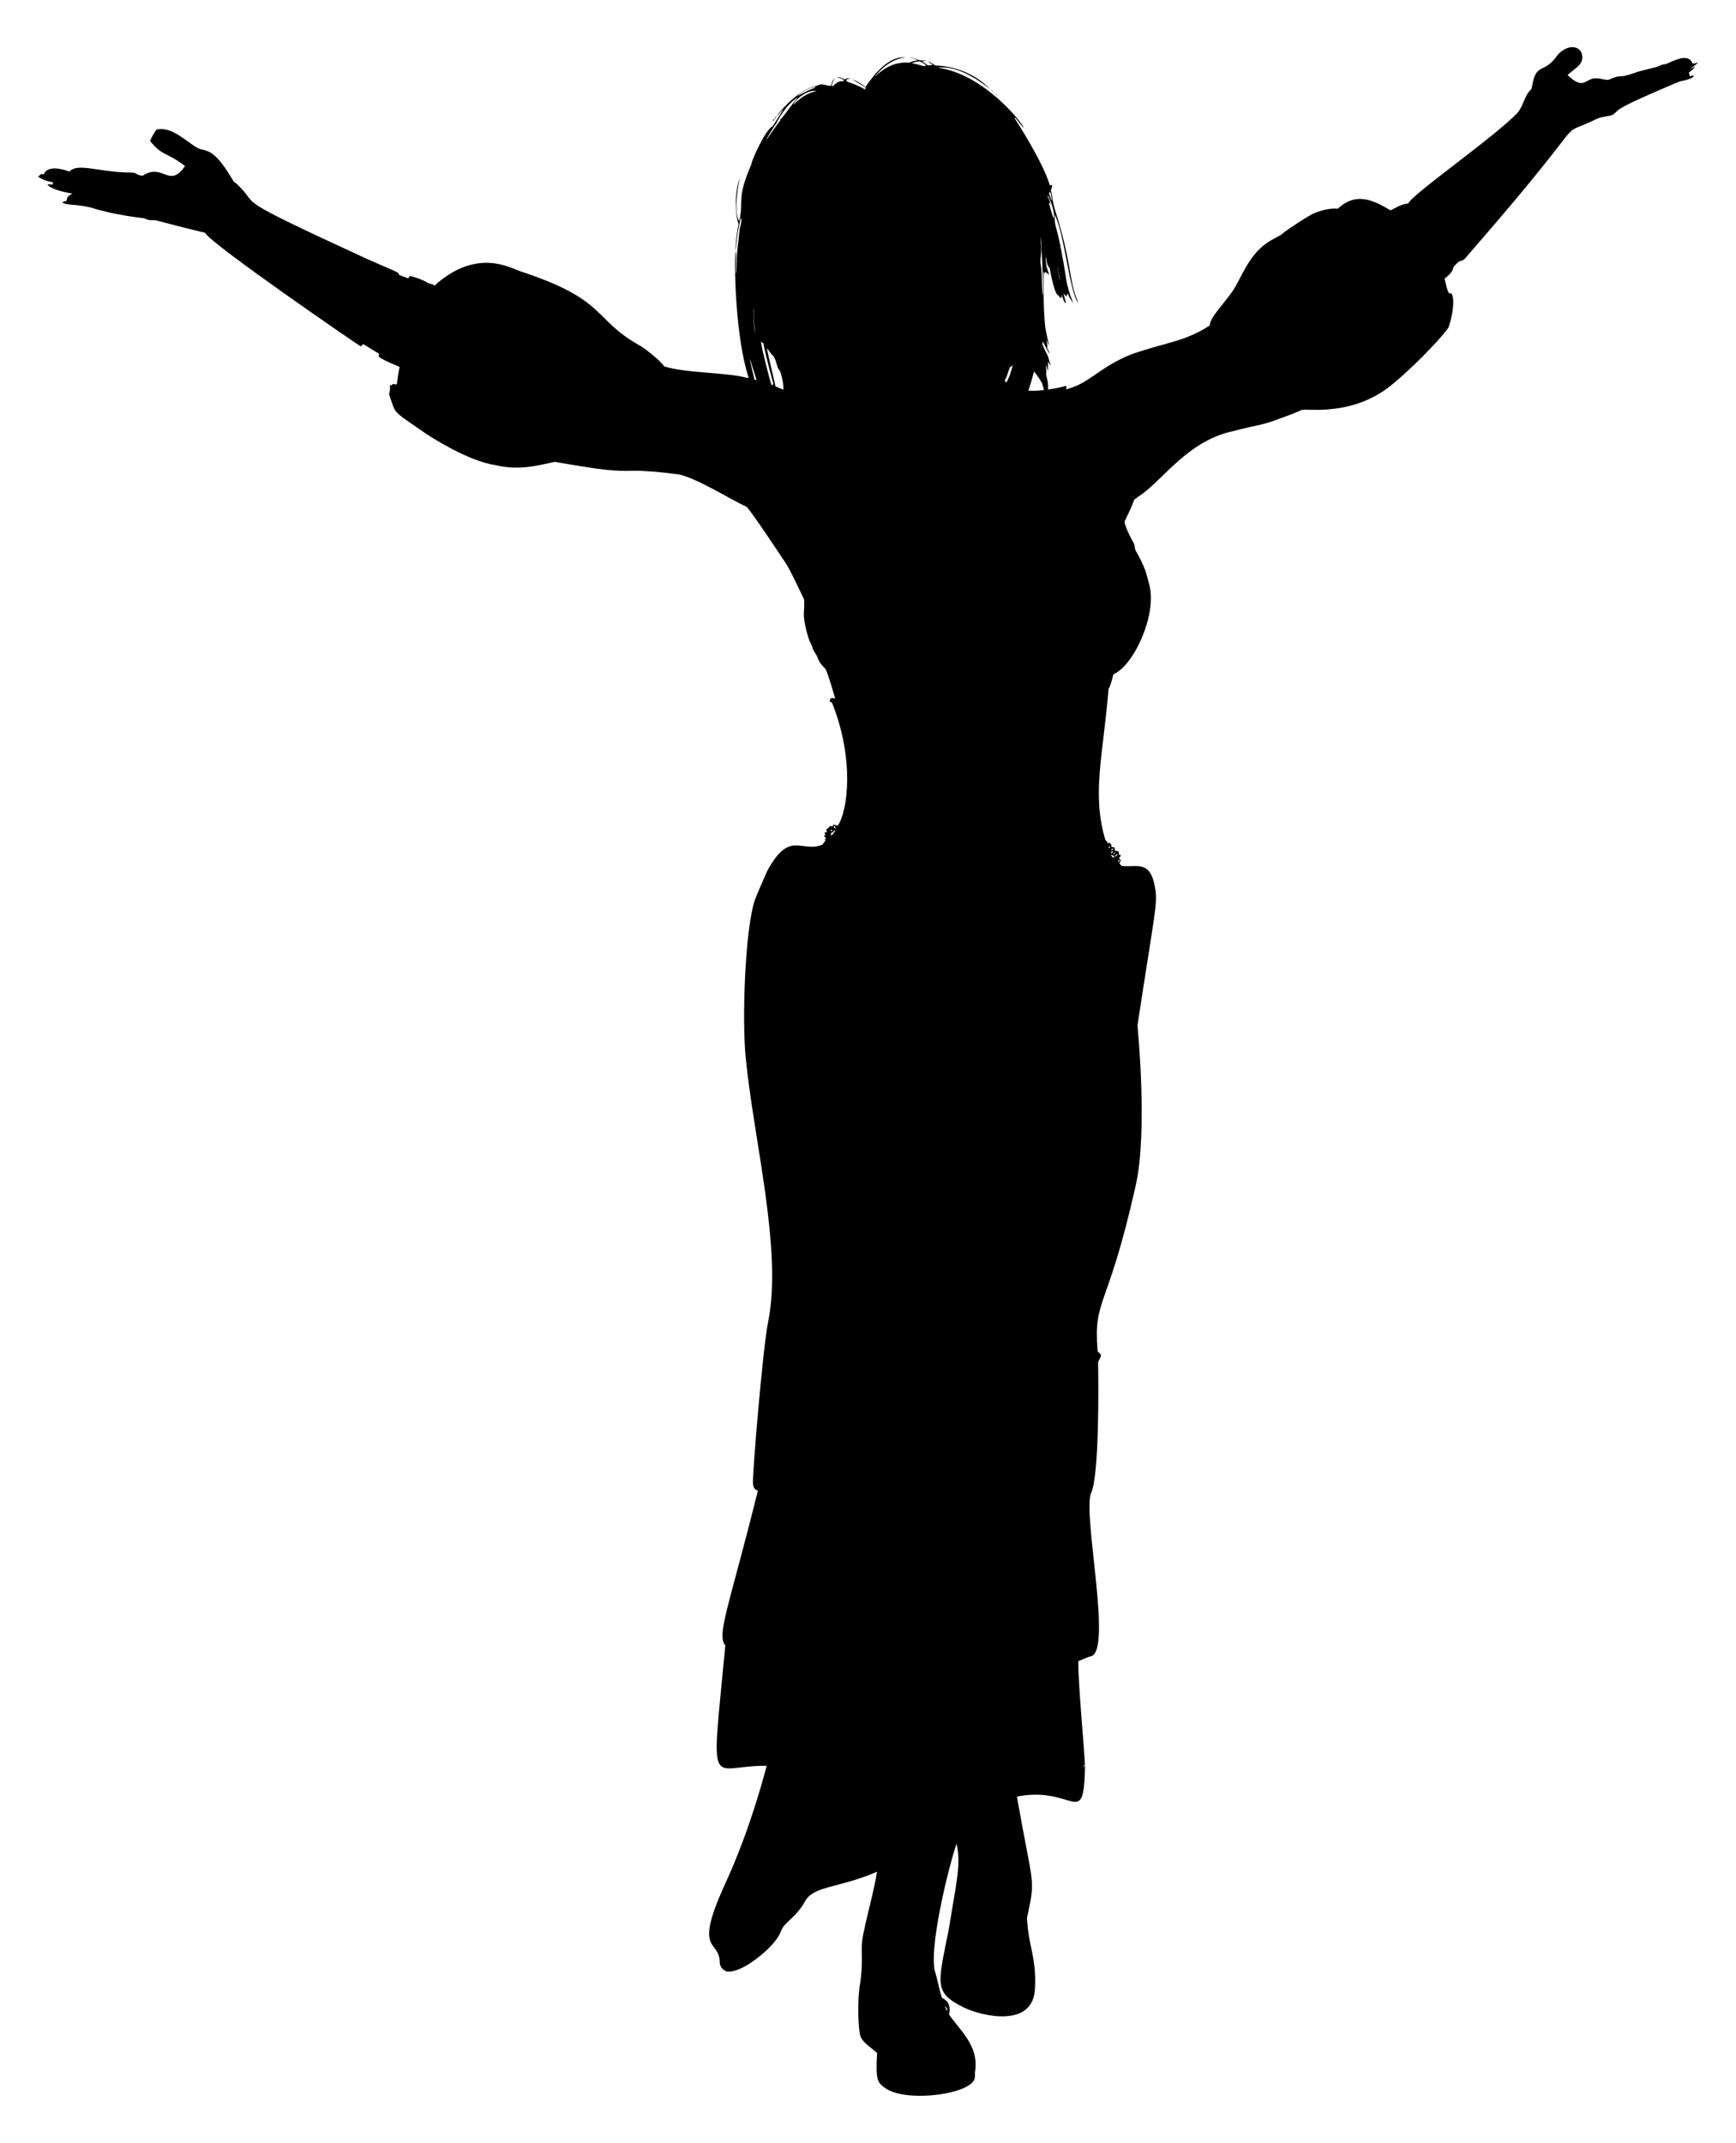 <?xml version="1.0" encoding="utf-8"?>

<!DOCTYPE svg PUBLIC "-//W3C//DTD SVG 1.1//EN" "http://www.w3.org/Graphics/SVG/1.1/DTD/svg11.dtd">
<svg version="1.1" id="Layer_1" xmlns="http://www.w3.org/2000/svg" xmlns:xlink="http://www.w3.org/1999/xlink" x="0px" y="0px"
	 viewBox="0 0 1355.91 1673.507" enable-background="new 0 0 1355.91 1673.507" xml:space="preserve">
<path enable-background="new    " d="M1326.131,48.763c-1.337,0.564-2.752,1.033-4.215,0.832c-3.627-9.948-18.619,0.44-21.409,0.536
	c-1.971,0.118-3.801,0.895-5.559,1.711c-2.204,1.133-14.381,3.408-17.656,4.917c-15.995,5.556-8.582,0.232-20.999,5.603
	c-2.788,0.229-5.457-1.013-8.237-1.096c-10.213-1.381-10.066,10.514-23.708-2.709c6.028-5.583,13.489-8.16,11.032-16.883
	c-1.998-5.81-10.649-7.457-18.571,0.974c-10.876,15.82-16.727,5.673-20.006,23.763c-0.375,1.372-0.272,3.075-1.482,4.041
	c-4.261,3.677-5.949,13.116-9.849,17.364c-15.753,17.406-82.504,63.777-85.633,71.167c-5.747,0.292-10.951,4.266-13.859,5.264
	c-13.624-8.168-26.879-14.435-41.013-1.289c-6.253-0.426-12.459,1.08-18.196,3.474c-3.82,1.286-21.891,13.232-24.859,15.83
	c-1.983,1.995-4.794,2.74-7.093,4.278c-17.467,8.984-23.251,25.965-30.454,38.257c-6.109,10.194-19.784,23.171-19.426,29.37
	c-19.98,13.059-35.231,13.213-61.996,22.849c-24.925,10.171-32.286,22.78-50.448,27.091c0.351-0.891,1.116-2.598-0.418-2.717
	c-4.317,1.569-8.938,1.975-13.429,2.851c-0.119-5.618,0.318-3.404-1.581-11.813c0.339-2.531,0.043-5.051-0.205-7.57
	c0.93,1.506,0.891,3.359,1.751,4.897c-0.036-2.456-0.173-4.913,0.134-7.361c0.615,1.005,0.816,2.35,1.849,3.048
	c-4.218-14.322,0.532-0.504-6.328-16.248c-0.091-0.832-0.055-1.676,0.213-2.468c0.817,1.372,4.131,8.278,5.402,9.593
	c-0.442-1.68-1.285-3.202-2.038-4.747c0.702-1.916-0.457-3.797-0.319-5.737c0.82,1.116,0.832,2.638,1.857,3.639
	c0,0-2.012-7.632-2.977-13.851c-1.682-14.833-1.464-41.926-1.293-43.576c0.398,0.532,0.737,1.12,1.033,1.735
	c0.126-0.524,0.272-1.049,0.426-1.565c0.828,0.903,1.798,1.668,2.855,2.303c-1.719-6.159-2.366-4.643-2.756-14.115
	c1.128,2.878,0.423,6.328,3.186,8.883c0.564,3.127,3.82,21.585,6.983,21.496c0.418,0.659,0.844,1.325,1.277,1.987
	c0.378-0.205,0.777-0.406,1.171-0.607c-0.051-0.757-0.071-1.51-0.083-2.259c1.886,6.359,2.257,6.27,3.257,6.916
	c-0.332-2.636-1.199-4.83-1.794-7.614c0.832,0.832,1.53,1.794,2.401,2.598c-0.024-0.489-0.035-0.974-0.047-1.455
	c0.13-0.043,0.39-0.13,0.517-0.173c0.138-0.311,0.284-0.619,0.438-0.927c1.005,2.851,2.732,5.378,4.365,7.897
	c-6.775-17.638-4.935-18.735-8.785-37.89c-4.502-25.558-5.794-19.801-5.843-31.661c7.569,13.947,11.5,59.598,18.251,68.845
	c-0.213-1.802-1.163-3.375-1.731-5.067c-5.093-14.254-3.943-27.968-15.168-64.051c-4.715-15.446-1.613-9.003-4.345-18.764
	c0.721-1.23,0.958-2.657,1.065-4.057c-0.631,0.031-1.25,0.067-1.826,0.3c-4.984-17.752-26.641-51.242-27.398-52.258
	c0.043-0.225,0.126-0.674,0.17-0.899c6.062,7.336,5.563,7.182,6.841,8.126c-1.139-4.113-31.814-42.3-66.984-46.821
	c13.68-2.103,29.959,8.006,40.745,16.674c-18.186-18.86-41.877-18.359-42.878-18.511c-1.919-1.194-3.453-2.612-5.437-2.933
	c1.009,1.061,2.468,1.49,3.58,2.429c-1.246,0.221-2.5,0.371-3.75,0.516c-1.518-1.171-3.146-2.176-4.783-3.158
	c1.203-0.252,2.441-0.244,3.671-0.264c-3.843-1.03-4.888-0.187-6.943-1.159c-2.188-0.966-4.522-1.577-6.912-1.707
	c2.303,0.556,4.865,0.789,6.766,2.326c-2.062,0.552-4.321,0.56-6.163,1.755c-5.789-0.143-12.4-0.263-21.646,6.344
	c-1.735,1.309-3.568,2.535-4.976,4.215l-0.11-0.375c2.61-2.855,11.043-13.04,23.393-14.198c-15.845-1.917-30.125,21.898-31.045,22.9
	c-3.316-2.015-6.435-4.507-10.137-5.776c0.711,0.596,7.817,5.04,10.007,6.048c0.043,0.296,0.134,0.887,0.181,1.183
	c-0.146,0.13-0.434,0.39-0.58,0.52c-11.425-6.482-14.56-4.796-14.521-7.476c1.053-0.659,2.255-0.919,3.497-0.879
	c-5.763-1.275-2.174,1.957-7.093-0.422c-1.226-0.761-2.685-0.844-4.081-0.761c2.232,0.367,4.325,1.285,6.127,2.653
	c-2.27,1.453-3.535-1.237-9.214,4.68c-0.126-0.197-0.378-0.591-0.509-0.789c0.241-2.019,1.151-3.848,2.054-5.642
	c-1.66,1.518-2.247,3.765-2.673,5.887c-5.599,0.033-6.241-2.728-12.033,0.284c-13.784,2.579-28.442,20.092-30.695,23.657
	c1.983-1.542,3.198-3.88,5.327-5.275c-0.867,1.485-7.776,11.911-7.964,12.566c-0.083,0.087-0.241,0.264-0.323,0.355
	c-5.666,2.653-16.129,26.003-16.548,29.445c-12.113,28.696-5.61,26.439-9.502,44.632c-5.252-7.851,0.226-32.794,0.296-33.794
	c-4.104,12.278-3.614,27.812-0.875,36.061c-0.813,4.372-2.867,16.105-2.011,20.932c0.308-8.769,1.695-17.459,3.836-25.955
	c1.018,2.031-0.155,5.937-0.808,8.098c-3.894,33.832-1.703,16.497-2.89,35.371c-0.079-0.051-0.237-0.158-0.315-0.209
	c0.032-0.856,0.451-16.46-0.272-17.017c-1.066,11.966,0.234,68.396,10.334,98.696c-0.256,0.079-0.773,0.241-1.033,0.319
	c-15.378-4.478-46.869-3.486-64.914-9.029c-3.681-5.505-16.786-15.002-17.786-15.582c-39.389-21.608-24.909-35.884-95.218-58.913
	c-7.626-2.697-33.842-18.047-66.42,11.426c-1.784-1.822-3.434-0.887-5.674-2.449c-1.001-0.767-7.812-4.049-13.614-5.066
	c-0.505,0.524-0.804,1.199-1.151,1.829c-2.456-0.8-4.858-1.766-7.251-2.736c-0.09-2.298-1.141-1.752-25.545-12.7
	c-108.867-50.129-82.08-39.854-100.092-57.281c-1.128-1.51-3.17-2.046-4.033-3.765c-15.96-27.44-21.52-22.021-27.532-25.321
	c-8.114-4.206-20.494-17.583-32.311-14.36c-0.79,1-4.454,6.945-4.897,8.934c9.832,12.025,12.033,8.001,27.292,19.493
	c-12.536,18.182-17.223-2.898-33.171,7.566c-7.018-0.714-2.133-2.63-11.777-2.547c-23.761-0.579-38.877-7.639-45.425-0.686
	c-6.914-2.654-17.214-4.641-20.085,2.188c-0.603-0.103-1.203-0.288-1.822-0.252c-0.816,0.674-1.762,1.242-2.472,2.027
	c3.458,2.445,7.543,3.773,11.686,4.455c-0.173,0.595-0.351,1.191-0.528,1.786c-1.313-0.406-2.681-0.3-4.002,0.02
	c3.75,4.007,14.304,6.033,19.671,7.038c-3.694,1.756-4.173,2.703-4.798,5.737c-1.206,0.067-2.362,0.453-3.324,1.195
	c5.311,2.52,8.446,0.81,22.225,3.801c18.625,6.097,41.656,8.41,41.656,8.41c1.597,0.595,3.138,1.49,4.893,1.479
	c7.618,0.153-1.721-0.84,42.819,9.877c5.232,9.32,120.615,88.376,121.615,88.74c0.773-0.438,1.321-1.151,1.912-1.79
	c4.152,2.445,8.173,5.098,12.384,7.436c-0.083,0.796-0.217,1.601-0.15,2.409c2.759,2.547,14.669,7.247,16.244,7.976
	c-0.891,4.384-1.538,8.808-2.07,13.244c-0.639,1.084-1.766,0.169-2.669,0.059c-0.757,0.181-1.293,0.824-1.904,1.262
	c-0.284-0.288-0.568-0.572-0.848-0.856c0.527,11.139-2.72,2.475,1.664,14.73c2.829,8.307,3.36,7.764,25.995,23.412
	c2.923,2.126,33.37,21.81,54.505,24.832c18.405,4.492,32.826,0.422,46.592-2.508c0,0,15.961,2.821,32.425,5.279
	c22.5,3.111,27.785,0.947,38.73,1.979c11.281,0.549,22.806,2.25,22.848,2.251c12.338,0.075,47.195,22.283,55.637,25.478
	c4.051,3.647,32.138,46.411,30.383,43.603c2.844,4.549,4.537,7.587,14.502,28.498c0.616,1.08,0.06,10.027-0.012,11.028
	c-0.476,6.707,3.865,20.923,4.605,22.225c0.741,1.364,1.569,2.717,1.936,4.25c0.749,3.245,3.367,5.634,4.357,8.784
	c1.072,3.19,3.355,5.733,5.705,8.055c1.694,1.648,7.56,22.442,7.846,23.444c-1.568-0.339-3.591-1.233-4.317,1.475
	c0.016,1.013,1.108,1.352,1.861,1.727c17.843,44.777,12.205,84.915,4.459,96.125c-3.947-0.994-3.261-1.32-4.219,0.655
	c-0.651-0.158-1.364-0.643-2.015-0.264c-0.375,0.426-0.666,0.911-0.966,1.392c-0.666,0.378-1.494,0.655-1.814,1.423
	c0.118,0.584,0.43,1.112,0.686,1.66c-0.654,0.166-1.463,0.067-1.9,0.674c-0.181,0.729,0.528,1.25,0.859,1.829
	c-0.343,0.043-1.025,0.134-1.368,0.181c0.28,1.057,1.084,1.814,1.849,2.555c-0.489,0.17-0.934,0.386-1.404,0.58
	c0.252,0.284,0.509,0.576,0.777,0.875c-0.907,0.911-1.672,1.948-2.228,3.107c-16.675,7.174-25.493-12.097-43.288,20.573
	c-0.497,1.001-8.997,20.411-9.873,23.199c-7.657,24.127-9.883,92.964-6.991,122.518c6.172,64.183,28.981,150.864,17.451,206.906
	c-3.966,19.41-12.299,118.422-11.765,125.814c0.323,4.979,2.852,5.12,3.852,5.595c-22.241,89.77-32.553,112.721-25.443,120.941
	c-11.253,119.709-13.121,93.365,32.339,94.008c-15.279,56.982-31.042,88.765-33.443,94.304
	c-23.375,51.884-4.198,41.141-3.221,58.511c-0.22,5.01,3.43,6.895,5.07,7.74c9.88,1.778,25.872-10.923,33.044-17.971
	c11.765-12.099,7.841-13.176,13.102-18.799c3.82-4.024,10.913-9.516,15.247-17.774c6.651-12.556,27.118-10.441,56.374-23.314
	c-2.287,14.573-8.358,36.169-9.881,44.881c-4.162,15.688-0.162,20.422-3.304,42.164c-2.208,11.167-1.764,35.637,0.209,41.383
	c1.553,4.844,8.359,9.031,12.999,13.07c-1.173,21.789,0.06,23.307,7.31,28.148c13.231,8.31,45.021,6.093,60.124-0.532
	c10.937-5.025,8.688-8.894,9.057-12.668c3.363-20.367-11.719-32.391-20.266-44.861c2.318-10.097-4.625-12.461-5.63-13.157
	c-1.96-6.084-3.032-12.416-4.771-18.559c-6.725-16.221,10.346-85.195,16.307-101.791c3.529,17.326-0.177,29.451-6.06,66.609
	c-8.612,43.469-12.203,49.521,11.706,61.385c13.502,6.621,54.733,16.794,55.566-15.448c1.109-24.421-5.121-31.717-6.273-54.434
	c6.86-32.496,5.116-20.998-7.85-94.84c45.003-8.984,52.089,27.279,53.251-24.473c-0.245,0.237-0.477,0.493-0.702,0.765
	c0.028,0.757,0.071,1.55,0.118,2.342c-0.101-0.948-0.353-2.333-0.528-3.107c0.244-0.043,0.733-0.13,0.978-0.173
	c-0.774-16.6-5.362-63.83-5.177-81.115c3.261-1.132,6.245-3.016,9.64-3.765c17.424-3.266-6.325-110.629,0.26-127.321
	c6.595-13.477,5.855-86.039,5.583-101.227c-0.327-2.378,2.046-3.974,2.109-6.305c0.272-1.739-1.747-2.279-2.508-3.45
	c-3.414-42.131,7.625-30.607,29.662-129.047c9.814-42.723,1.441-125.335,1.459-125.428c13.518-88.462,15.772-94.614,13.871-106.775
	c-3.636-23.678-15.21-16.065-26.342-17.885c-0.725-0.564-1.151-1.4-1.64-2.141c0.572-0.761,1.443-1.786,0.718-2.732
	c-0.241-0.17-0.722-0.509-0.962-0.678c0.043-0.958,0.789-1.546,1.333-2.239c0.209-0.816-0.958-0.773-1.455-0.828
	c-0.155-2.689,0.209-3.054-3.131-3.008c-0.131-2.351,0.133-3.297-2.697-2.957c0.218-3.791-1.997-3.194-2.997-3.194
	c-0.386-0.935-0.938-1.782-1.766-2.358c-10.809-36.56-1.687-65.858,2.476-118.201c1.291-0.939,3.556-10.27,3.832-11.276
	c15.981-6.722,34.01-46.447,28.12-69.433c-2.514-9.962-3.459-14.387-10.929-27.513c-0.722-1.837-0.442-3.966-1.459-5.701
	c-1.365-2.357-8.225-14.991-6.754-17.285c10.541-21.375,4.434-13.916,10.413-18.732c18.703-11.923,38.25-43.93,74.696-51.351
	c17.562-4.78,21.544-4.133,34.014-9.064c21.21-7.364,17.003-7.552,22.04-7.57c8.863,0.093,41.318,2.96,68.802-20.7
	c20.89-17.468,41.831-40.795,42.886-43.86c2.208-6.122,5.421-20.694,2.247-26.275c-2.29,0.194-2.572,0.985-5.441-11.493
	c6.274-4.865,6.433-7.277,7.038-9.23c1.163-1.451,2.598-2.681,3.931-3.978c5.674-2.481,1.572,1.326,11.15-9.676
	c101.265-116.315,59.81-83.805,97.592-102.284c3.186-1.262,6.663-1.396,9.967-2.208c3.261-0.722,4.759-4.12,7.688-5.449
	c5.215-4.074,45.084-20.758,46.702-21.334c2.898-0.52,5.812-1.143,8.505-2.393c0.986-0.438,1.987-1.084,2.263-2.216
	c-1.088,0.142-2.149,0.414-3.182,0.729c-0.331-0.942-0.631-1.892-0.899-2.851c1.826-1.38,3.706-2.795,5.027-4.7
	c-1.36,0.406-2.456,1.38-3.836,1.711c1.932-1.624,4.14-2.914,5.894-4.759V48.763z M588.487,240.205
	c0.705,5.044-0.624,7.231,1.628,20.526C588.039,253.519,588.673,243.076,588.487,240.205z M637.93,71.052
	c-6.975,1.427-13.236,5.536-18.086,10.661C620.006,79.241,629.422,69.743,637.93,71.052z M636.822,67.811
	c-0.118,0.205-0.351,0.615-0.469,0.82c0,0-4.215,1.156-12.952,6.119l-0.158-0.114C625.842,71.825,632.393,68.399,636.822,67.811z
	 M606.399,96.345c0.24-1,7.692-15.111,16.769-20.29c-5.306,6.173-11.328,15.406-13.942,17.534c0.083,0.075,0.241,0.221,0.319,0.292
	c-3.852,5.094-7.491,10.346-11.138,15.59C598.923,107.48,605.102,97.939,606.399,96.345z M589.221,296.485
	c-0.315-2.327-3.479-13.785-3.34-16.106c1.471,5.469,3.316,10.823,4.992,16.229c-0.217,0.028-0.654,0.087-0.871,0.114
	C589.804,296.662,589.418,296.544,589.221,296.485z M602.571,300.648c-1.238-3.432-7.794-28.639-8.296-34.219
	c0.347,0.351,0.595,0.773,0.856,1.199c0.276,0.095,0.824,0.288,1.096,0.386c1.717,9.844,6.943,28.277,7.803,31.925
	c-0.256,0.386-0.595,0.674-1.021,0.863L602.571,300.648z M605.65,301.744c-0.442-3.266-5.623-23.327-6.588-29.677
	c1.691,1.573,2.456,3.923,4.337,5.323c2.972,2.582,3.446,10.912,5.772,12.199c2.376,6.826,2.849,12.121,2.646,14.821
	C609.79,303.448,607.716,302.6,605.65,301.744z M651.793,644.822c-0.114,1.147,1.1,1.597,1.396,2.586
	c-0.678-0.323-1.293-0.733-1.893-1.155c-0.043-0.473-0.075-0.938-0.099-1.392C651.347,644.85,651.643,644.834,651.793,644.822z
	 M651.426,648.442c0.28,0.102,0.568,0.217,0.863,0.339c-0.769,1.49-1.766,2.862-3.079,3.915c-0.296-0.741-0.221-1.522-0.063-2.271
	C650.338,650.5,651.26,649.581,651.426,648.442z M648.733,648.126c0.678-0.445,1.822,0.816,0.978,1.23
	C649.297,649.096,648.52,648.686,648.733,648.126z M739.776,1570.663c-0.8-1.246-1.356-2.626-1.869-3.994
	C739.07,1567.639,740.127,1569.039,739.776,1570.663z M712.105,49.386c2.015-0.887,4.199-1.281,6.391-1.455
	c1.794,0.871,3.454,1.999,5.047,3.194c-0.647,0.197-1.285,0.402-1.932,0.568C718.489,50.743,715.323,49.934,712.105,49.386z
	 M827.669,218.544c-0.334-1.595-1.679-8.94-1.561-10.614c0.382,3.399,0.938,6.793,1.703,10.129
	C827.775,218.181,827.704,218.421,827.669,218.544z M814.401,231.038c-0.691-5.941-0.614-22.206-1.68-25.23
	c-0.456-6.1,1.284-8.092,0.122-16.118c-0.11-1.909,0.054-0.263,0.095-5.019C813.055,185.672,815.493,228.047,814.401,231.038z
	 M788.686,286.987c0.824-0.52,1.613-1.104,2.37-1.727c-0.539,1.979-3.551,12.589-5.374,13.571c-0.41-0.71-0.733-1.483-0.761-2.306
	C786.252,294.82,786.799,292.467,788.686,286.987z M803.247,305.088c1.652-4.913,2.993-9.924,4.404-14.912
	c2.427,2.908,5.506,7.116,6.813,10.586c-0.059,0.17-0.174,0.509-0.233,0.678c0.134,0.134,0.406,0.41,0.54,0.548
	c0.221,0.875,0.434,1.762,0.611,2.653C811.357,305.1,807.292,305.459,803.247,305.088z M822.819,170.745
	c-1.065-3.763-3.592-11.923-3.608-12.006c0.138-0.091,0.418-0.28,0.556-0.371c0.264,0.493,0.536,0.982,0.828,1.475
	c-0.26-1.9-1.104-3.643-1.668-5.457c-0.079,0.099-0.244,0.304-0.327,0.402c-0.106-0.753-0.221-1.506-0.276-2.259
	C819.376,153.493,824.599,166.179,822.819,170.745z M820.012,149.722c1.183,1.798,1.053,4.049,1.636,6.056
	c-0.091,0.134-0.272,0.398-0.363,0.532c-0.674-1.755-1.281-3.537-2.034-5.256C819.495,150.609,819.747,150.164,820.012,149.722z
	 M873.614,671.641c0.347,0.173,0.698,0.355,1.061,0.544c-0.276,0.312-0.54,0.627-0.8,0.95c-0.177-0.197-0.54-0.599-0.718-0.796
	C873.271,672.165,873.5,671.814,873.614,671.641z M872.963,666.898c-0.213,1.025-0.95,1.688-1.892,2.066
	C871.008,667.777,872.037,667.28,872.963,666.898z M871.031,665.731c-0.122,0.371-0.237,0.745-0.351,1.132
	c-0.41,0.122-0.8,0.26-1.191,0.39C869.911,666.661,870.337,666.026,871.031,665.731z M868.713,662.707
	c0.351,0.142,0.717,0.3,1.1,0.465c-0.662,0.394-1.305,0.875-2.086,0.966C868.007,663.625,868.334,663.148,868.713,662.707z
	 M869.596,664.674c-0.166,0.84-0.998,1.281-1.534,1.877c-0.142-0.374-0.268-0.741-0.39-1.1
	C868.311,665.191,868.942,664.919,869.596,664.674z M870.203,668.262c0.012,0.576,0.036,1.155,0.083,1.747
	c-0.591-0.315-1.179-0.623-1.763-0.907c-0.367-0.635-0.702-1.278-0.954-1.948C868.315,667.813,869.103,668.546,870.203,668.262z
	 M867.183,660.7c-0.315,0.552-0.3,1.755-1.183,1.593c-0.079-0.146-0.237-0.438-0.315-0.583
	C866.186,661.39,866.702,661.066,867.183,660.7z"/>
<path enable-background="new    " d="M776.038,71.935c-0.651-0.769-1.36-1.514-2.259-1.971
	C774.429,70.721,775.147,71.442,776.038,71.935z"/>
<path enable-background="new    " d="M779.949,75.499c-0.95-0.97-1.857-1.995-2.977-2.764
	C777.911,73.705,778.873,74.663,779.949,75.499z"/>
<path enable-background="new    " d="M605.642,92.363c0.398-0.055,0.927-1.033,0.272-1.049
	C605.492,91.369,604.98,92.343,605.642,92.363z"/>
<path enable-background="new    " d="M604.708,92.926c-0.505,0.193-1.041,0.824-0.836,1.376
	C604.428,94.468,605.39,93.191,604.708,92.926z"/>
</svg>
